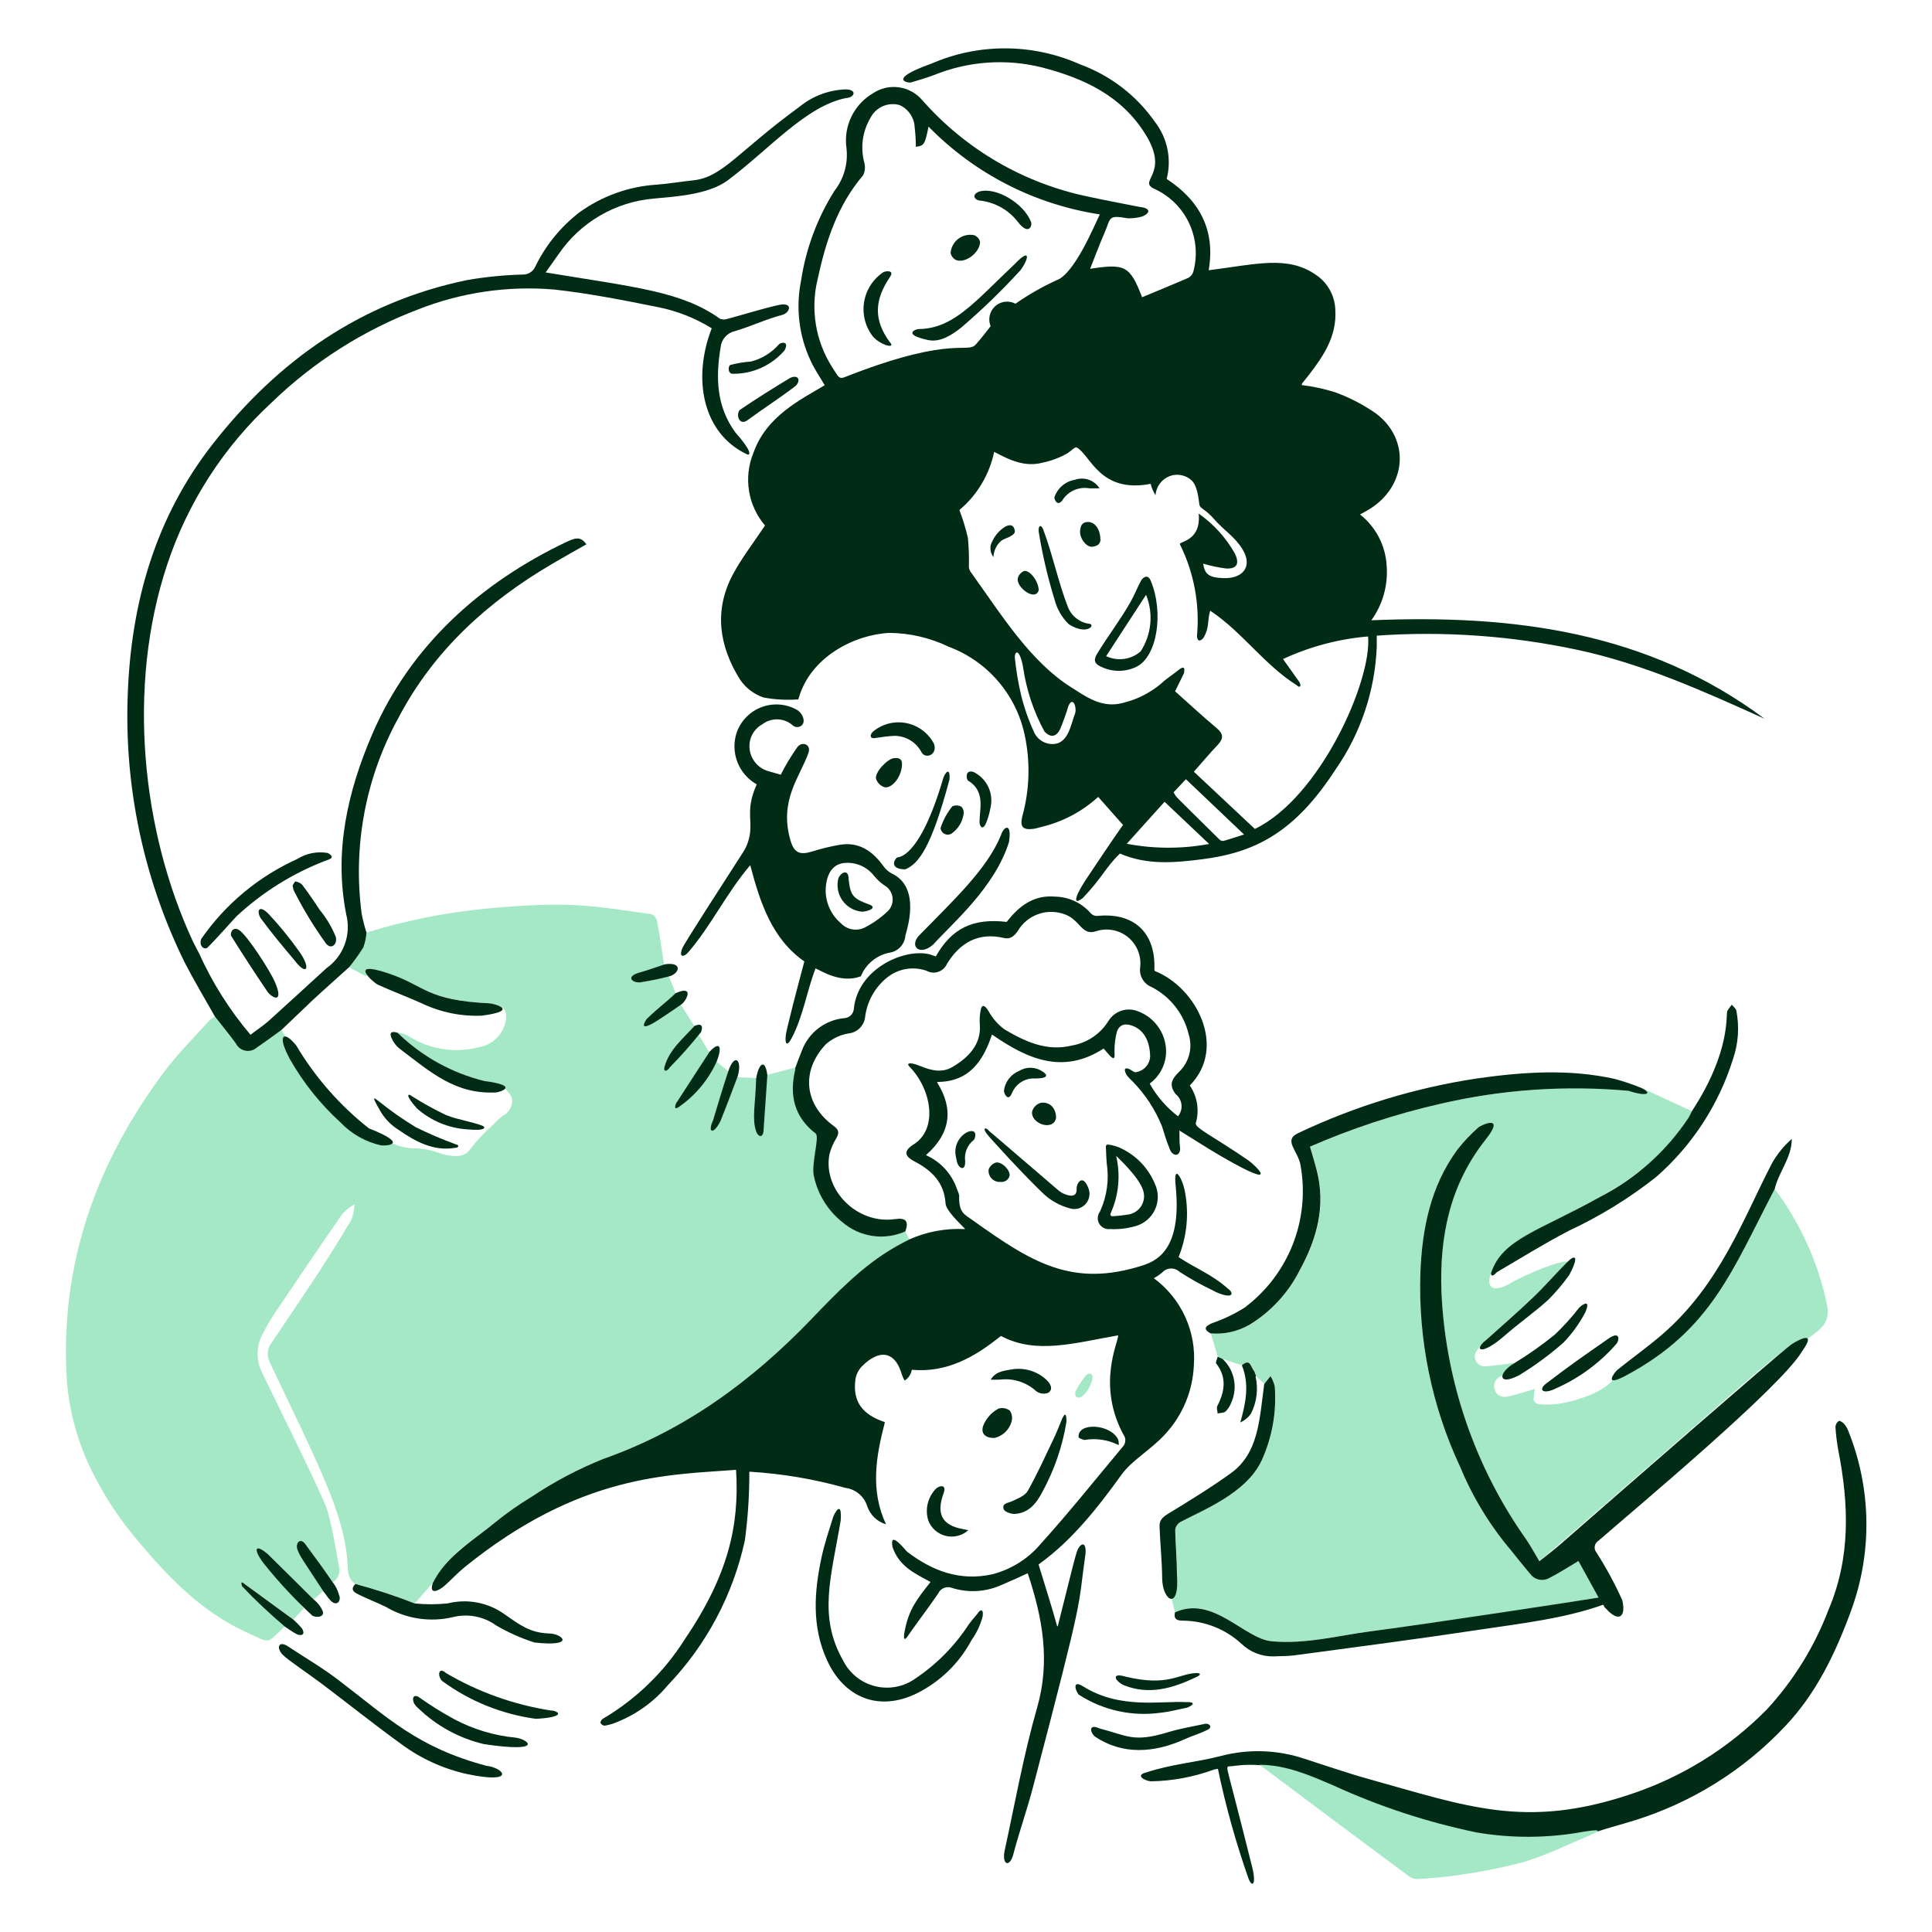 <svg width="536" height="536" viewBox="0 0 536 536" fill="none" xmlns="http://www.w3.org/2000/svg">
<path d="M212.829 298.23C215.426 297.563 218.556 296.663 221.153 296.019C221.108 296.366 221.044 296.709 220.96 297.049C219.961 300.176 219.991 303.541 221.045 306.649C222.1 309.758 224.123 312.447 226.819 314.321C227.815 315.088 225.747 322.021 226.344 325.928C227.121 331.037 229.72 335.693 233.661 339.036C236.028 341.086 238.931 342.417 242.029 342.873C245.126 343.329 248.29 342.892 251.148 341.612C251.512 342.362 252.069 343.37 252.455 344.123C242.792 350.797 233.608 358.14 224.972 366.099C208.589 383.101 190.105 396.71 167.558 404.675C160.482 407.497 153.725 411.062 147.399 415.309C141.818 418.959 136.427 422.89 131.244 427.087C126.621 430.211 122.781 434.359 120.023 439.209C118.372 441.085 116.719 442.961 115.068 444.837C109.689 442.703 104.186 440.897 98.589 439.429C96.53 438.142 96.53 435.931 96.423 433.98C95.67 420.203 88.429 406.58 74.731 377.725C74.331 376.867 74.183 375.914 74.305 374.976C74.426 374.037 74.812 373.153 75.417 372.426C82.093 362.39 89.905 351.335 97.495 338.39C98.006 337.023 98.288 335.58 98.331 334.121C97.09 334.827 95.962 335.717 94.987 336.761C88.595 345.988 82.31 355.28 76.042 364.587C74.876 366.38 73.809 368.234 72.844 370.143C71.95 371.819 71.48 373.69 71.476 375.59C71.472 377.49 71.935 379.362 72.823 381.042C78.561 392.998 84.615 404.817 90.029 416.914C91.98 421.272 93.711 433.222 93.998 434.294C94.297 435.145 94.296 436.073 93.996 436.923C93.696 437.774 93.114 438.496 92.347 438.971C89.879 435.516 87.448 432.045 84.923 428.628C84.623 428.221 83.787 428.178 83.205 427.964C82.952 428.544 82.859 429.182 82.937 429.81C83.409 432.327 83.066 431.343 89.653 441.407C88.774 442.211 87.895 442.961 87.014 443.754C71.314 428.21 75.045 431.587 72.006 429.639C71.738 429.853 71.488 430.089 71.253 430.303C73.22 433.954 69.934 430.175 84.299 446.18C83.331 447.209 82.367 448.259 81.402 449.291C76.897 446.008 72.392 442.704 67.884 439.421C67.648 439.635 67.391 439.85 67.155 440.043C67.584 440.847 68.894 441.586 69.516 442.125C73 445.143 75.5 448.289 79.041 451.237C73.635 456.085 75.557 456.115 68.589 452.955C56.505 447.474 47.433 438.408 39.023 428.366C33.618 422.196 29.045 415.344 25.422 407.984C21.586 400.195 19.257 391.752 18.556 383.098C16.5 351.021 26.596 322.664 45.624 297.255C49.4 292.216 53.932 287.725 58.174 283.011C58.616 282.618 59.098 282.272 59.611 281.979C61.543 284.469 63.542 286.891 65.405 289.424C65.662 289.938 66.033 290.385 66.49 290.733C66.947 291.081 67.478 291.318 68.042 291.429C68.606 291.539 69.187 291.518 69.741 291.368C70.296 291.218 70.808 290.942 71.239 290.563C73.582 288.998 75.811 287.301 78.084 285.669C78.513 286.444 78.92 287.216 79.349 287.987C78.191 290.177 79.386 291.981 80.381 293.736C84.16 300.269 88.896 306.2 94.432 311.33C97.459 314.514 101.365 316.725 105.653 317.682C106.699 317.676 107.736 317.495 108.722 317.146C110.497 317.97 112.41 318.457 114.363 318.582C117.054 318.525 119.727 319.022 122.218 320.04C124.941 320.756 128.527 321.437 130.221 319.097C132.139 316.581 134.302 314.262 136.679 312.174C137.534 311.232 138.468 310.365 139.469 309.58C140.28 309.178 140.957 308.551 141.421 307.775C141.885 306.999 142.117 306.105 142.088 305.201C142.005 303.743 140.027 301.921 140.027 301.921L139.448 301.082C137.776 300.675 136.101 300.23 134.407 299.881C125.296 297.666 116.95 293.037 110.247 286.481C111.149 286.561 112.033 286.786 112.865 287.146C115.856 289.143 119.244 290.466 122.796 291.026C126.348 291.585 129.98 291.367 133.439 290.386C135.159 290 136.726 289.117 137.947 287.847C139.168 286.576 139.988 284.974 140.305 283.241C140.52 281.633 140.606 279.937 138.655 279.143C137.752 278.764 136.809 278.49 135.843 278.326C117.938 277.46 118.273 273.411 108.507 270.667C106.232 270.029 103.745 269.037 101.427 270.798C99.883 269.994 98.358 269.144 96.814 268.33C98.244 266.595 99.555 264.767 100.741 262.857C101.238 261.536 101.534 260.147 101.62 258.738C112.521 255.372 123.74 253.134 135.098 252.059C158.872 249.808 164.723 251.454 180.658 253.603C181.043 253.75 181.388 253.986 181.664 254.292C181.94 254.598 182.139 254.965 182.245 255.364C183.081 259.384 183.585 263.752 184.263 267.807C182.009 268.557 179.935 269.56 177.718 270.401C176.982 270.614 176.281 270.933 175.636 271.347C176.668 271.712 177.129 272.588 178.093 272.462C180.623 272.133 183.092 271.455 185.581 270.897C186.203 272.441 186.814 273.984 187.436 275.552C184.649 278.254 183.703 279.8 180.401 283.469C182.009 282.869 181.519 283.71 182.373 283.169C184.592 281.764 186.707 280.186 188.854 278.685C190.119 280.679 191.362 282.676 192.63 284.648C189.475 288.132 185.635 291.171 184.322 295.934C184.622 296.202 184.922 296.47 185.201 296.738C188.149 293.733 190.778 289.936 193.718 286.956C194.661 288.296 195.993 290.796 196.915 292.147C193.804 296.931 190.949 301.674 187.841 306.458L188.484 307.015C190.455 305.394 192.318 303.646 194.061 301.781C195.781 299.458 197.364 297.037 198.802 294.529C199.855 295.43 201.214 296.502 202.286 297.402C200.699 302.51 198.831 307.466 197.245 312.571C197.545 312.7 197.866 312.839 198.167 312.978C200.311 310.534 198.636 314.396 204.561 298.841C206.298 298.97 208.487 298.992 210.203 299.109C210.125 302.513 209.484 307.182 209.538 310.545C209.62 311.749 209.902 312.931 210.374 314.042L211.77 313.849C212.121 308.613 212.464 303.422 212.829 298.23Z" fill="#A5E8C6"/>
<path d="M310.705 236.805C306.685 240.667 305.964 243.304 300.344 249.205C299.634 249.677 297.683 251.178 299.034 247.865C299.675 246.587 300.391 245.347 301.178 244.153C304.755 238.844 307.979 233.94 311.56 228.856C309.395 226.409 307.119 223.834 304.675 221.084C300.182 225.191 294.707 228.072 288.777 229.451C288.122 229.653 287.455 229.817 286.781 229.944C283.755 230.343 282.913 229.408 283.626 226.46C285.646 219.156 285.881 211.474 284.312 204.061C283.161 198.497 280.616 193.316 276.916 189.004C273.216 184.692 268.483 181.389 263.159 179.405C258.055 176.95 252.474 175.646 246.811 175.586C237.177 176.014 224.932 182.157 221.619 193.587C221.509 193.97 221.255 194.316 221.405 194.037C218.192 194.274 214.961 194.094 211.794 193.501C209.143 192.584 206.86 190.832 205.287 188.509C199.536 179.295 198.008 169.432 203.269 159.481C205.756 154.781 209.106 150.533 212.239 145.792C209.91 143.064 208.376 139.747 207.804 136.206C207.233 132.664 207.646 129.033 208.999 125.711C212.598 115.369 222.276 110.81 228.802 106.873C227.515 104.665 226.012 102.497 224.918 100.136C221.646 93.166 220.712 85.325 222.257 77.782C223.599 68.942 226.755 60.475 231.527 52.914C234.153 49.551 235.341 45.286 234.832 41.05C234.422 38.085 234.898 35.065 236.2 32.37C237.501 29.675 239.571 27.424 242.148 25.902C244.264 24.475 246.832 23.878 249.36 24.224C251.889 24.57 254.201 25.835 255.856 27.778C267.896 41.469 284.065 50.868 301.92 54.554C306.597 55.581 311.338 56.43 316.038 57.384C320.243 57.834 318.311 59.676 316.66 60.131C315.421 60.453 314.142 60.597 312.862 60.56C307.197 59.574 308.269 60.431 306.361 64.765C304.965 67.941 303.785 71.197 302.435 74.571C312.048 73.11 313.463 73.628 316.853 82.466C321.141 80.684 325.408 78.934 329.639 77.106C330.288 76.763 330.785 76.189 331.033 75.498C332.271 71.054 331.902 66.314 329.99 62.115C328.078 57.916 324.746 54.526 320.581 52.541C315.039 50.202 324.829 48.672 317.834 37.33C311.206 26.58 300.735 21.732 289.085 18.706C279.1 16.21 268.578 16.961 259.048 20.85C256.966 21.641 254.819 22.236 252.675 22.887C252.118 23.059 245.809 22.137 258.362 17.675C264.873 14.836 271.905 13.385 279.008 13.415C286.111 13.444 293.13 14.954 299.618 17.846C308.055 20.922 315.338 26.527 320.474 33.894C322.168 36.103 323.336 38.67 323.89 41.399C324.444 44.127 324.369 46.946 323.671 49.642C332.96 55.693 337.229 64.06 335.321 74.981C348.742 73.255 357.192 70.875 364.948 76.16C366.606 77.239 367.975 78.706 368.936 80.434C369.897 82.162 370.422 84.099 370.464 86.076C370.879 93.221 367.248 98.672 363.169 103.968C360.821 107.002 361.521 105.79 361.108 106.822C364.23 107.199 367.311 107.86 370.314 108.797C374.403 110.273 378.279 112.285 381.838 114.782C391.317 122.036 390.213 134.882 379.962 141.236C379.158 141.729 378.354 142.158 377.322 142.737C379.487 144.443 381.265 146.589 382.537 149.034C383.81 151.48 384.548 154.167 384.703 156.919C385.131 162.319 383.625 167.696 380.455 172.088C419.652 170.437 457.028 175.157 489.509 199.379C472.647 191.783 455.784 184.14 437.517 180.262C419.271 176.372 400.57 175.053 381.958 176.344C381.958 177.437 381.974 178.448 381.958 179.434C381.469 191.668 377.486 203.507 370.48 213.548C359.344 230.7 348.533 236.427 333.791 238.348C326.064 239.356 318.279 240.088 310.705 236.805ZM281.721 84.259C285.312 81.761 289.117 79.586 293.092 77.76C298.069 76.045 303.582 62.613 305.128 59.48C287.065 56.735 270.385 48.188 257.606 35.129C256.596 40.106 256.381 40.428 254.087 40.728C254.087 38.95 253.98 37.173 253.766 35.408C253.722 34.074 253.304 32.78 252.56 31.672C251.816 30.564 250.776 29.688 249.558 29.142C248.024 28.716 246.39 28.829 244.929 29.463C243.469 30.098 242.27 31.214 241.534 32.626C240.43 34.468 239.704 36.511 239.398 38.637C239.093 40.762 239.214 42.927 239.755 45.005C240.102 46.193 240.007 47.466 239.487 48.588C232.355 56.939 229.086 67 226.84 77.452C225.826 81.591 225.663 85.893 226.36 90.097C227.057 94.3 228.6 98.319 230.895 101.91C233.307 105.686 232.631 105.26 236.708 103.711C264.89 92.996 268.267 98.319 270.778 95.502C272.36 93.736 273.783 91.811 274.833 90.504C274.445 89.563 274.357 88.526 274.58 87.534C274.803 86.542 275.327 85.642 276.081 84.959C276.835 84.276 277.781 83.842 278.79 83.717C279.8 83.592 280.823 83.781 281.721 84.259ZM360.545 189.315C361.102 190.433 360.566 190.969 359.741 190.09C350.774 184.462 344.658 175.35 335.755 169.427C334.876 172.174 335.648 173.956 333.879 176.958C332.228 178.834 332.057 176.593 332.078 176.465C332.897 167.71 331.263 158.899 327.359 151.021C326.924 150.163 333.322 150.268 332.55 142.48C336.707 145.393 340.154 149.207 342.635 153.636C343.926 156.402 343.149 157.89 340.123 157.713C337.98 157.44 335.863 156.992 333.793 156.373C334.222 159.377 335.49 160.277 339.523 160.393C345.057 160.54 347.59 156.938 344.65 152.283C342.375 148.678 339.604 147.223 336.776 143.959C334.605 141.45 333.236 141.19 332.828 140.29C332.56 139.687 332.56 135.466 330.746 133.424C329.946 132.629 328.935 132.08 327.832 131.843C326.73 131.605 325.582 131.689 324.526 132.084C323.431 132.498 322.477 133.217 321.777 134.156C321.078 135.095 320.662 136.214 320.578 137.382C319.953 136.416 319.499 135.349 319.238 134.228C305.099 136.969 302.59 126.276 298.728 124.146C298.232 123.878 297.206 125.068 296.198 125.732C294.038 126.96 291.7 127.844 289.268 128.351C284.398 129.661 280.105 127.664 275.814 125.346C274.502 131.662 271.104 137.352 266.166 141.501C267.135 144.035 267.927 146.633 268.535 149.276C268.785 151.986 268.874 154.708 268.803 157.429C268.9 158.008 269.153 158.55 269.535 158.996C278.344 171.351 285.982 183.588 297.19 190.685C301.116 193.172 305.042 196.058 310.19 195.297C315.015 194.4 319.486 192.153 323.084 188.817C324.006 188.045 325.496 187.08 326.71 186.072C329.331 183.907 328.385 186.608 328.514 186.694C327.27 189.224 327.27 189.224 326.003 191.786C329.8 195.176 333.624 198.709 337.61 202.064C339.545 203.691 339.405 205.012 337.781 206.719C335.562 209.048 333.512 211.503 331.218 214.1C337.009 219.527 342.589 224.764 348.145 229.976C366.275 221.245 380.648 188.76 379.554 176.574C371.382 177.266 363.394 179.387 355.954 182.84C357.648 185.204 359.087 187.265 360.545 189.302V189.315ZM335.466 234.157C331.196 230.102 327.249 226.369 323.084 222.443C319.804 226.112 316.349 229.931 312.594 234.093C320.149 235.526 327.905 235.543 335.466 234.144V234.157ZM325.595 219.824C326.758 221.644 324.175 218.924 338.317 232.913C338.465 233.055 338.641 233.162 338.834 233.229C339.027 233.295 339.232 233.319 339.435 233.299C341.37 232.763 343.275 232.099 345.14 231.517C339.671 226.326 334.391 221.306 329.007 216.177C327.978 217.302 326.817 218.525 325.595 219.811V219.824ZM296.383 195.972C295.746 198.083 295.001 200.16 294.151 202.195C293.106 204.492 291.404 204.771 289.731 202.881C286.728 197.348 284.732 191.326 283.835 185.094C282.897 179.989 281.541 180.396 281.541 182.436C281.895 185.901 282.468 189.34 283.257 192.732C284.126 196.287 285.333 199.75 286.861 203.074C287.332 204.152 288.131 205.054 289.145 205.651C290.158 206.248 291.334 206.51 292.505 206.4C296.469 206.022 297.112 200.869 298.232 198.012C298.849 196.385 297.661 192.885 296.375 195.954L296.383 195.972Z" fill="#002B15"/>
<path d="M413.218 354.891C412.854 357.381 414.676 358.839 420.106 355.384C427.851 351.458 434.618 349.378 434.79 350.15C424.271 361.101 430.255 355.572 412.264 371.799C411.18 372.817 410.218 373.958 409.399 375.2C409.201 375.635 409.12 376.114 409.164 376.59C409.209 377.066 409.377 377.522 409.653 377.912C409.928 378.303 410.301 378.615 410.734 378.816C411.167 379.018 411.646 379.103 412.122 379.062C414.806 378.864 417.478 378.527 420.127 378.052L417.037 381.656C416.584 381.717 416.152 381.884 415.776 382.143C415.399 382.402 415.089 382.745 414.869 383.146C414.65 383.547 414.528 383.994 414.513 384.45C414.498 384.907 414.591 385.361 414.783 385.775C415.561 387.812 417.423 387.71 419.181 387.257C421.414 386.681 423.601 385.99 425.812 385.346C425.276 388.994 424.654 389.929 430.531 389.634C434.993 389.415 444.521 386.783 447.654 382.64C448.89 382.383 450.098 382.002 451.258 381.503C475.124 368.524 480.636 352.184 492.364 329.862C499.415 339.261 504.335 350.081 506.783 361.572C508.302 367.817 503.907 369.296 500.688 372.064C499.301 372.174 497.947 372.545 496.698 373.158C492.252 376.642 487.88 380.238 483.633 383.95C466.73 398.714 429.18 431.408 427.055 433.123C425.715 430.893 424.67 428.921 423.429 427.096C409.169 406.955 400.999 383.14 399.893 358.488C399.333 343.04 401.729 328.378 412.189 316.071C412.908 314.883 413.45 313.597 413.797 312.252C413.604 312.059 413.411 311.845 413.218 311.652C412.104 311.84 411.035 312.232 410.064 312.81C407.932 314.667 405.991 316.731 404.27 318.974C396.835 329.136 394.523 340.923 394.038 353.195C393.438 371.704 397.209 390.095 405.044 406.875C408.153 414.415 412.297 421.484 417.359 427.878C419.784 430.754 422.038 433.755 424.482 436.588C425.04 437.372 425.857 437.933 426.789 438.173C427.721 438.413 428.707 438.316 429.574 437.899C432.367 436.492 435.001 434.766 437.898 433.048C439.616 436.159 441.417 439.464 443.478 443.197C437.47 444.183 431.828 445.22 426.163 446.051C410.975 448.278 395.804 450.54 380.571 452.507C371.346 453.7 362.226 456.259 352.787 455.319C344.986 454.544 336.514 442.455 325.968 447.295C325.582 445.687 325.164 444.055 324.789 442.447C327.201 441.107 326.611 438.756 326.59 436.717C326.547 432.619 326.18 428.521 326.097 424.402C326.153 423.957 326.307 423.53 326.548 423.151C326.79 422.773 327.113 422.453 327.493 422.215C333.164 419.072 345.76 414.529 350.104 405.063C353.017 398.648 354.257 391.599 353.709 384.575C353.467 383.571 353.077 382.609 352.551 381.72C351.972 382.449 351.372 383.181 350.793 383.91C349.989 383.202 349.185 382.471 348.381 381.766L348.553 381.745C348.381 381.294 348.21 380.823 348.038 380.372C347.095 379.429 347.03 376.596 344.605 378.764C342.31 378.126 340.06 377.338 337.867 376.406C337.203 374.238 336.56 372.072 335.895 369.904C339.676 370.238 343.468 369.395 346.752 367.492C352.696 363.844 357.509 358.616 360.653 352.391C365.391 343.739 367.961 334.644 365.372 324.711C364.796 322.503 364.129 320.335 363.496 318.105C375.159 313.023 387.272 309.044 399.676 306.219C417.255 302.212 435.348 300.946 453.314 302.467C453.936 302.532 454.622 302.017 455.268 301.757C459.986 303.926 464.713 306.108 469.447 308.302C469.171 308.919 468.864 309.521 468.525 310.105C457.39 327.525 440.439 333.649 425.316 341.729C420.363 344.375 415.724 347.435 413.773 353.144C413.462 353.678 413.273 354.275 413.218 354.891Z" fill="#A5E8C6"/>
<path d="M251.17 341.633C248.311 342.908 245.149 343.343 242.052 342.887C238.956 342.431 236.053 341.102 233.683 339.058C229.555 335.764 226.734 331.109 225.724 325.926C225.188 322.224 227.425 315.348 226.281 314.469C220.297 309.862 218.951 303.786 220.618 296.781C220.645 296.61 220.653 296.438 220.64 296.266C221.24 294.679 221.803 293.071 222.462 291.482C223.388 288.995 225.004 286.824 227.122 285.224C229.239 283.624 231.769 282.662 234.415 282.451C235.055 282.378 235.65 282.086 236.1 281.625C236.549 281.163 236.825 280.56 236.88 279.918C237.952 268.699 250.956 262.991 257.951 264.771L259.623 265.349C263.999 257.577 269.879 254.686 279.232 255.76C279.275 255.76 279.297 255.76 279.318 255.718C282.665 251.47 286.656 248.251 292.622 248.75C294.511 248.769 296.375 249.188 298.09 249.979C299.806 250.77 301.334 251.916 302.575 253.34C302.802 253.598 303.084 253.8 303.4 253.934C303.716 254.068 304.058 254.129 304.4 254.112C314.654 253.067 320.727 258.789 320.255 269.12C320.319 269.227 320.384 269.313 320.448 269.42C331.905 273.976 340.478 290.52 330.144 301.087C330.123 301.109 330.101 301.173 330.123 301.194C331.141 302.703 331.815 304.418 332.097 306.216C332.38 308.014 332.263 309.853 331.755 311.601C331.388 312.89 336.847 315.404 346.299 321.9C348.208 323.211 356.025 330.728 339.063 320.935C335.159 318.679 331.383 316.213 327.199 313.64C327.285 315.356 327.151 316.688 327.349 317.974C327.81 321 325.181 321.214 324.366 318.36C323.562 316.484 323.026 314.477 322.391 312.523C320.5 307.83 317.7 303.558 314.153 299.951C313.536 299.415 312.982 298.811 312.502 298.15C311.43 296.14 312.566 296.111 313.681 296.81C314.131 297.078 314.925 297.649 315.139 297.453C316.234 297.293 317.235 296.745 317.96 295.909C318.684 295.073 319.084 294.004 319.087 292.897C318.937 288.671 317.307 285.691 314.046 284.53C312.17 283.866 310.546 284.209 309.862 286.248C309.386 288.053 309.162 289.916 309.197 291.782C309.259 293.122 309.348 294.315 307.997 292.983C307.287 292.179 306.729 291.546 306.172 290.903C294.916 298.198 285.04 293.822 275.32 287.084C275.308 287.074 275.294 287.067 275.279 287.064C275.264 287.061 275.248 287.061 275.233 287.066C275.218 287.07 275.205 287.078 275.194 287.088C275.182 287.099 275.174 287.112 275.17 287.127C272.739 294.363 268.906 300.106 260.086 300.171C260.069 300.172 260.053 300.178 260.039 300.187C260.024 300.196 260.012 300.208 260.004 300.223C259.995 300.238 259.991 300.254 259.99 300.272C259.99 300.289 259.993 300.305 260.001 300.321C264.68 307.755 263.648 314.503 256.975 320.381C256.964 320.391 256.955 320.403 256.95 320.417C256.945 320.431 256.943 320.447 256.946 320.461C256.948 320.476 256.953 320.49 256.962 320.502C256.971 320.514 256.983 320.524 256.996 320.531C258.949 321.408 260.703 322.673 262.153 324.248C263.602 325.823 264.717 327.675 265.43 329.694C265.698 330.498 266.234 331.387 266.095 332.138C266.074 336.495 267.599 336.919 269.764 338.468C286.283 350.289 297.505 357.343 317.114 351.04C321.726 349.558 327.893 345.72 326.146 328.772C325.497 322.484 328.177 327.011 328.807 330.98C329.877 336.94 329.252 343.081 327.003 348.703C326.999 348.713 326.996 348.723 326.995 348.734C326.995 348.745 326.997 348.756 327.001 348.766C327.005 348.776 327.011 348.785 327.019 348.793C327.027 348.8 327.036 348.806 327.046 348.81C331.618 351.836 336.359 353.634 340.714 357.563C342.129 358.549 342.054 359.744 340.007 359.364C338.758 359.087 337.557 358.625 336.445 357.992C333.279 356.479 330.212 354.766 327.263 352.865C326.933 352.546 326.541 352.299 326.111 352.138C325.682 351.976 325.224 351.904 324.766 351.927C324.307 351.949 323.858 352.064 323.446 352.266C323.034 352.468 322.668 352.752 322.37 353.101C321.664 353.671 320.911 354.181 320.118 354.623C323.871 357.388 326.859 361.062 328.799 365.3C330.74 369.538 331.57 374.2 331.211 378.847C330.898 385.86 328.134 392.541 323.401 397.725C319.347 402.239 314.11 405.015 311.17 409.097C304.39 418.517 297.204 427.548 288.192 433.986C288.149 434.007 288.149 434.05 288.149 434.093C289.91 439.949 291.732 445.491 293.278 451.127C293.286 451.146 293.3 451.162 293.317 451.174C293.334 451.185 293.354 451.191 293.375 451.191C293.395 451.191 293.416 451.185 293.433 451.174C293.45 451.162 293.463 451.146 293.471 451.127C297.861 433.6 298.054 432.756 298.748 430.531C299.426 428.36 301.367 427.141 301.174 430.896C298.837 447.359 301.267 439.831 286.605 495.752C284.957 502.039 282.767 508.195 281.114 514.482C280.192 517.98 278.067 517.591 278.645 513.794C281.564 500.394 283.971 486.849 287.741 473.717C291.459 460.78 289.205 448.779 285.169 436.577C285.077 436.309 285.118 436.636 277.316 439.946C273.155 441.688 268.513 441.908 264.206 440.568C263.482 440.259 262.666 440.245 261.932 440.53C261.198 440.815 260.605 441.376 260.279 442.093C257.696 445.906 254.866 449.551 252.239 453.335C252.063 453.603 250.197 456.712 250.996 452.478C252.14 446.408 254.536 443.486 258.098 438.981C258.107 438.97 258.113 438.957 258.117 438.944C258.121 438.93 258.121 438.916 258.119 438.902C258.117 438.888 258.113 438.874 258.105 438.862C258.098 438.85 258.088 438.839 258.076 438.831C253.416 436.387 249.342 434.348 247.606 429.154C247.434 427.867 246.898 424.885 251.596 430.443C258.634 435.848 266.355 438.751 275.346 436.749C280.629 435.375 285.348 432.382 288.843 428.189C296.754 419.433 304.119 410.174 311.69 401.134C311.94 400.785 312.104 400.381 312.167 399.956C312.231 399.532 312.193 399.098 312.057 398.69C303.848 384.248 310.567 371.837 310.181 370.475C298.306 372.525 287.511 375.854 277.753 370.668C277.737 370.658 277.719 370.652 277.699 370.652C277.68 370.652 277.662 370.658 277.646 370.668C270.544 376.377 262.842 380.903 252.971 380.024C252.861 380.634 252.627 381.215 252.284 381.732C251.941 382.248 251.496 382.69 250.977 383.028C250.547 382.28 250.216 381.479 249.991 380.646C248.069 374.913 243.939 374.251 239.156 379.038C238.141 380.059 237.492 381.386 237.309 382.814C236.569 388.675 239.048 392.381 245.419 394.528C245.462 394.55 245.505 394.592 245.483 394.635C243.039 403.989 241.385 413.428 245.805 422.891C244.582 422.532 243.465 421.879 242.553 420.989C241.64 420.099 240.96 418.999 240.571 417.785C240.141 416.464 239.344 415.292 238.273 414.406C237.202 413.521 235.901 412.958 234.522 412.784C225.864 410.342 216.969 408.839 207.99 408.301C207.964 408.298 207.939 408.306 207.919 408.322C207.899 408.338 207.886 408.361 207.883 408.386C207.905 414.715 207.495 421.037 206.658 427.31C203.39 442.397 196.018 456.288 185.355 467.451C181.382 472.212 176.245 475.863 170.443 478.05C169.562 478.381 168.648 478.618 167.718 478.758C167.482 478.734 167.256 478.651 167.061 478.516C166.866 478.381 166.708 478.198 166.603 477.986C166.498 477.718 166.903 477.04 167.246 476.85C176.43 471.441 184.196 463.924 189.903 454.922C202.145 436.88 205.141 423.102 204.214 407.872C204.214 407.808 204.171 407.765 204.107 407.786C185.824 409.193 161.047 408.813 128.992 434.712C126.998 436.32 125.258 438.231 123.329 439.946C121.954 441.168 118.888 442.822 120.067 439.196C123.779 431.751 131.074 427.527 137.219 422.483C140.498 419.827 143.953 417.397 147.561 415.21C153.839 411.007 160.542 407.478 167.559 404.68C190.112 396.726 208.59 383.106 224.973 366.104C232.142 358.664 239.322 351.109 248.445 345.905C249.688 345.195 250.999 344.533 252.264 343.865C257.071 341.711 262.321 340.727 267.582 340.992C267.602 340.992 267.621 340.985 267.637 340.974C267.653 340.962 267.665 340.947 267.672 340.928C267.679 340.91 267.68 340.89 267.676 340.871C267.671 340.852 267.661 340.834 267.647 340.821C266.143 339.283 262.445 335.799 262.327 333.869C261.971 328.078 258.484 324.709 253.786 322.262C250.824 320.718 250.637 319.284 253.55 317.438C260.296 313.15 258.428 302.199 252.349 295.96C251.492 295.081 252.156 294.888 253.228 295.081C255.547 295.51 259.928 298.565 264.192 296.046C268.614 293.452 272.307 289.783 271.83 284.16C271.733 282.861 271.813 281.555 272.066 280.277C272.511 277.929 273.696 279.591 274.341 280.663C275.433 282.625 276.942 284.323 278.761 285.64C284.448 288.984 290.411 291.756 297.253 290.083C299.343 289.748 301.338 288.97 303.103 287.8C304.867 286.631 306.362 285.097 307.485 283.303C308.291 281.962 309.543 280.948 311.022 280.438C312.501 279.928 314.112 279.954 315.573 280.513C318.017 281.381 320.111 283.02 321.54 285.184C322.969 287.348 323.654 289.918 323.493 292.506C323.367 294.097 322.902 295.642 322.128 297.037C321.354 298.433 320.289 299.646 319.006 300.594C318.963 300.637 318.985 300.68 319.028 300.744C320.995 304.221 323.644 307.265 326.816 309.693C327.184 309.247 327.459 308.733 327.626 308.18C327.792 307.626 327.845 307.045 327.784 306.471C327.722 305.896 327.545 305.34 327.265 304.835C326.985 304.329 326.606 303.885 326.151 303.529C324.093 300.825 325.291 299.193 327.116 297.365C328.487 296.048 329.462 294.374 329.933 292.531C330.403 290.689 330.349 288.753 329.777 286.94C329.111 284.139 327.846 281.517 326.067 279.253C324.289 276.99 322.041 275.139 319.478 273.829C318.435 273.412 317.559 272.662 316.985 271.697C316.412 270.731 316.173 269.603 316.305 268.488C316.511 266.918 316.317 265.322 315.741 263.848C315.165 262.373 314.224 261.069 313.008 260.056C311.792 259.043 310.339 258.354 308.784 258.054C307.23 257.754 305.625 257.851 304.119 258.339C300.099 259.732 299.767 255.305 295.513 253.705C293.128 252.784 290.492 252.742 288.079 253.587C285.665 254.433 283.631 256.109 282.341 258.317C281.36 259.716 280.304 260.651 278.522 260.228C271.404 258.534 266.242 261.619 262.71 267.416C262.481 267.936 262.144 268.402 261.723 268.784C261.301 269.166 260.804 269.454 260.264 269.631C259.723 269.808 259.151 269.869 258.586 269.811C258.02 269.752 257.473 269.576 256.98 269.292C255.153 268.668 253.198 268.516 251.296 268.85C249.394 269.184 247.608 269.993 246.102 271.203C242.731 273.924 240.548 277.846 240.011 282.145C239.886 283.311 239.366 284.398 238.537 285.227C237.708 286.056 236.62 286.576 235.455 286.701C233.105 287.088 230.911 288.128 229.124 289.703C222.119 297.137 223.132 306.469 231.357 312.424C232.901 313.541 232.756 314.444 231.979 315.857C231.126 317.23 230.493 318.729 230.103 320.298C228.259 330.262 237.955 339.781 248.34 338.213C251.342 337.793 252.189 338.8 251.17 341.633Z" fill="#002B15"/>
<path d="M101.671 258.73C101.577 260.138 101.281 261.525 100.792 262.849C99.606 264.759 98.295 266.587 96.865 268.322C82.267 281.48 90.894 273.601 78.105 285.72C75.833 287.352 73.584 289.054 71.261 290.614C70.831 290.997 70.319 291.275 69.764 291.428C69.209 291.58 68.626 291.602 68.061 291.491C67.496 291.381 66.964 291.142 66.507 290.792C66.05 290.442 65.68 289.991 65.426 289.475C63.582 286.942 61.564 284.498 59.632 282.03C56.824 277.032 53.862 272.114 51.244 267.035C39.827 243.849 34.399 218.172 35.453 192.349C36.418 166.948 43.198 143.412 59.01 123.205C77.183 99.945 100.25 83.766 129.604 77.696C134.674 76.82 139.801 76.31 144.945 76.171C145.692 76.204 146.431 76.012 147.067 75.618C147.702 75.224 148.204 74.647 148.506 73.963C151.356 68.087 155.527 62.95 160.692 58.955C166.972 54.407 174.411 51.729 182.148 51.231C185.56 50.963 188.95 50.392 192.362 50.028C200.469 49.167 204.69 42.1 221.796 29.625C225.411 26.666 229.895 24.972 234.564 24.801C237.973 24.83 237.029 27.098 234.8 27.183C223.675 29.359 213.614 41.232 201.994 49.963C196.535 54.069 187.254 54.519 181.376 55.093C176.105 55.54 170.999 57.157 166.43 59.825C161.861 62.494 157.945 66.147 154.965 70.519C153.743 72.213 152.553 73.93 151.382 75.581C176.397 79.727 189.111 80.826 199.764 88.445C200.448 88.705 201.203 88.705 201.887 88.445C206.593 87.204 211.234 85.69 215.983 84.626C220.188 83.686 219.199 86.797 216.991 87.373C212.529 88.537 208.324 90.552 203.905 91.857C202.856 92.086 201.907 92.641 201.193 93.442C200.479 94.243 200.036 95.249 199.927 96.317C198.539 104.665 198.724 112.71 204.004 119.962C208.487 124.96 208.426 126.606 207.134 125.989C194.98 120.195 191.989 105.158 197.459 91.082C192.91 88.26 187.891 86.276 182.641 85.224C173.074 83.308 163.461 81.389 153.764 80.33C140.982 79.229 128.118 81.094 116.175 85.781C100.983 91.518 87.125 100.301 75.452 111.59C62.09 123.895 52.085 139.403 46.382 156.649C35.126 190.435 39.294 230.67 53.548 261.241C54.058 262.337 55.178 264.374 55.178 264.374C58.861 272.574 63.679 280.215 69.489 287.074C71.311 285.677 73.091 284.538 74.659 283.126C79.737 278.548 90.326 268.82 90.578 268.6C92.899 266.962 94.666 264.655 95.643 261.987C96.621 259.32 96.763 256.418 96.051 253.667C92.623 236.352 96.391 219.631 103.324 203.57C113.899 179.083 133.364 161.655 157.262 150.297C160.285 148.861 161.338 149.182 162.689 151.007C159.513 152.808 156.318 154.593 153.186 156.434C135.259 166.964 120.31 180.503 110.555 199.124C101.424 215.701 97.845 234.768 100.341 253.528C100.686 255.286 101.129 257.022 101.671 258.73Z" fill="#002B15"/>
<path d="M325.983 447.319C336.531 442.481 345.134 454.627 352.802 455.343C362.224 456.224 371.339 453.735 380.585 452.534C395.799 450.575 437.484 444.226 443.493 443.221C441.432 439.488 439.631 436.183 437.913 433.075C435.016 434.79 432.381 436.516 429.589 437.923C428.722 438.341 427.735 438.439 426.803 438.199C425.871 437.959 425.054 437.397 424.497 436.612C422.047 433.763 419.777 430.756 417.373 427.902C412.316 421.505 408.171 414.437 405.059 406.899C397.219 390.12 393.448 371.729 394.052 353.219C394.526 340.968 396.831 329.182 404.284 318.998C406.018 316.766 407.958 314.702 410.079 312.834C410.834 312.132 417.864 308.95 412.204 316.095C402.178 328.75 399.34 343.064 399.908 358.512C401.023 383.163 409.192 406.975 423.444 427.12C424.685 428.945 425.719 430.896 427.07 433.15C429.214 431.432 431.17 429.952 433.014 428.342C449.911 413.578 492.242 376.639 496.712 373.182C497.717 372.405 504.715 368.248 499.928 374.943C494.032 384.859 454.701 417.681 443.482 427.441C443.21 427.6 442.976 427.816 442.796 428.075C442.615 428.333 442.494 428.628 442.438 428.938C442.383 429.248 442.396 429.566 442.475 429.871C442.555 430.176 442.7 430.46 442.9 430.703C445.611 434.933 448.006 439.357 450.067 443.939C451.184 448.576 449.102 450.291 445.511 446.236C445.189 446.086 445.018 445.571 444.782 445.207C433.794 449.09 422.27 450.355 410.882 452.073C393.677 454.667 376.431 456.929 359.177 459.237C357.224 459.505 355.251 459.43 353.281 459.537C349.989 459.589 346.809 458.337 344.437 456.053C340.05 452.005 334.326 449.715 328.357 449.621C326.776 449.656 325.511 449.38 325.983 447.319Z" fill="#002B15"/>
<path d="M340.808 490.057C339.468 490.357 338.128 490.636 336.788 490.936C331.17 493.002 325.244 494.105 319.259 494.197C317.415 494.007 314.946 492.504 317.919 491.753C325.256 489.341 331.972 488.939 338.903 487.117C346.505 485.161 354.511 485.452 361.951 487.956C367.807 489.832 373.625 491.858 379.545 493.511C407.149 501.214 423.202 507.447 451.977 497.909C466.455 493.185 479.583 485.046 490.253 474.18C497.631 466.156 503.412 456.8 507.287 446.611C513.451 432.139 512.95 417.399 510.013 402.415C509.613 400.23 509.345 398.024 509.209 395.807C509.24 395.489 509.341 395.182 509.504 394.907C509.667 394.632 509.888 394.397 510.152 394.217C510.367 394.07 511.224 394.582 511.589 394.992C512.097 395.573 512.496 396.241 512.768 396.964C519.216 412.972 519.477 430.807 513.5 446.997C509.212 458.671 503.913 469.777 495.276 478.889C483.774 491.124 469.291 500.159 453.245 505.108C449.938 506.145 446.277 507.077 442.839 508.219C441.659 508.326 440.502 508.345 439.355 508.541C429.566 510.35 419.536 510.416 409.725 508.734C396.025 506.045 382.708 501.679 370.077 495.733C351.727 487.337 343.684 490.014 340.808 490.057Z" fill="#002B15"/>
<path d="M226.258 268.665C223.793 275.059 222.833 281.982 219.631 288.017C218.226 290.662 217.755 289.357 217.999 287.374C217.956 286.323 221.483 272.977 223.15 266.738C214.265 260.539 210.918 250.626 208.142 240.029C201.361 248.031 197.526 256.489 190.955 264.186C189.859 265.47 188.232 265.859 189.282 263.114C189.604 262.061 200.924 244.579 206.274 236.253C206.763 235.472 207.16 234.636 207.456 233.763C209.431 228.181 206.384 225.455 209.943 217.608C207.487 216.229 205.589 214.037 204.575 211.409C203.561 208.781 203.494 205.882 204.387 203.211C204.95 201.619 205.853 200.169 207.031 198.96C208.21 197.751 209.636 196.812 211.213 196.208C212.79 195.605 214.479 195.35 216.163 195.462C217.848 195.575 219.488 196.051 220.971 196.859C221.651 197.232 222.204 197.801 222.557 198.492C223.996 201.281 221.217 202.479 219.92 201.217C218.763 200.204 217.29 199.623 215.753 199.574C214.215 199.525 212.708 200.011 211.489 200.949C210.278 201.616 209.294 202.632 208.667 203.864C208.039 205.096 207.795 206.489 207.967 207.861C208.145 209.326 208.766 210.701 209.748 211.803C210.729 212.904 212.024 213.68 213.459 214.025C214.509 214.368 215.584 214.625 216.613 214.925C217.969 212.237 219.525 209.656 221.268 207.202C222.581 205.618 225.13 206.494 224.273 208.919C221.925 215.563 216.082 222.025 219.296 233.141C220.325 236.703 221.976 237.29 225.473 236.188C227.912 235.422 230.399 234.819 232.918 234.385C238.348 233.449 242.092 236.156 245.104 240.308C245.679 241.119 246.427 241.793 247.294 242.28C255.789 246.142 251.434 258.36 251.177 259.596C251.094 260.713 250.648 261.772 249.907 262.613C249.166 263.453 248.17 264.027 247.071 264.248C245.247 264.552 243.532 265.32 242.089 266.477C240.647 267.634 239.526 269.142 238.833 270.857C233.253 272.977 227.74 269.265 226.258 268.665ZM229.07 246.673C229.019 248.476 229.376 250.268 230.116 251.914C230.855 253.561 231.957 255.018 233.339 256.179C234.183 257.059 235.29 257.642 236.493 257.839C237.697 258.036 238.932 257.837 240.012 257.272C242.342 256.064 244.488 254.53 246.385 252.716C246.872 252.212 247.235 251.602 247.446 250.934C247.658 250.266 247.711 249.558 247.603 248.866C247.495 248.173 247.228 247.516 246.822 246.944C246.417 246.372 245.885 245.902 245.268 245.571C244.196 244.816 243.236 243.914 242.416 242.891C241.483 241.716 240.28 240.785 238.909 240.176C237.538 239.567 236.039 239.298 234.542 239.394C231.042 239.571 229.268 242.385 229.07 246.673Z" fill="#002B15"/>
<path d="M349.453 489.607C356.834 489.649 363.389 492.525 370.009 495.379C382.695 501.187 395.995 505.548 409.657 508.38C419.468 510.05 429.496 509.985 439.284 508.187C446.574 506.97 441.731 508.894 441.066 509.173C435.079 511.684 429.205 514.592 423.022 516.49C417.093 518.095 411.067 519.313 404.98 520.137C401.268 520.764 397.514 521.016 393.759 521.295C392.839 521.393 391.913 521.19 391.119 520.716C377.197 510.393 363.309 500.023 349.453 489.607Z" fill="#A5E8C6"/>
<path d="M455.206 301.768C458.615 303.333 457.082 304.362 451.816 302.626C434.335 301.04 416.712 302.257 399.615 306.23C387.211 309.056 375.098 313.035 363.435 318.116C364.078 320.346 364.759 322.535 365.311 324.722C367.865 334.638 365.332 343.731 360.591 352.401C357.454 358.632 352.639 363.863 346.69 367.506C343.405 369.405 339.614 370.247 335.834 369.918C333.365 368.503 334.847 367.755 336.327 367.064C339.472 365.987 342.482 364.548 345.294 362.776C351.268 358.299 355.884 352.254 358.628 345.311C361.373 338.368 362.138 330.801 360.838 323.449C360.248 319.298 355.813 316.369 360.173 314.353C375.987 306.844 392.826 301.718 410.142 299.142C422.757 297.378 435.406 296.523 448.01 299.335C450.455 300.003 452.858 300.815 455.206 301.768Z" fill="#002B15"/>
<path d="M413.691 353.154C416.754 343.723 426.954 341.545 444.114 331.956C453.951 326.865 462.325 319.348 468.443 310.116C468.808 309.535 469.065 308.913 469.365 308.313C480.404 291.447 478.692 281.362 479.236 280.422C479.612 279.836 480.02 279.27 480.458 278.728C480.887 279.285 481.6 279.779 481.723 280.4C482.597 284.89 482.272 289.531 480.779 293.854C476.82 306.509 469.44 317.825 459.455 326.55C451.996 332.43 443.881 337.426 435.273 341.44C428.452 344.98 421.929 349.057 415.278 352.94C413.712 354.719 413.6 353.43 413.691 353.154Z" fill="#002B15"/>
<path d="M272.602 448.522C271.978 450.855 270.94 453.056 269.537 455.021C266.125 461.429 260.79 466.607 254.282 469.825C243.918 474.888 234.246 471.133 229.436 460.579C225.191 451.266 225.858 441.72 227.913 432.107C228.717 428.288 230.007 424.531 231.175 420.8C231.43 419.996 233.662 415.781 233.233 421.853C230.634 437.397 226.884 448.337 233.898 460.665C234.77 462.423 236.012 463.971 237.539 465.203C239.067 466.434 240.843 467.32 242.746 467.799C244.649 468.278 246.633 468.339 248.561 467.978C250.49 467.617 252.317 466.842 253.917 465.706C259.841 461.743 264.898 456.619 268.783 450.645C269.496 449.64 270.33 448.737 271.123 447.769C272.088 446.22 272.945 446.488 272.602 448.522Z" fill="#002B15"/>
<path d="M492.343 329.908C480.524 352.514 474.789 368.87 451.237 381.549C444.456 385.199 448.042 380.587 448.683 380.07C452.797 376.744 457.141 373.68 461.148 370.221C477.27 356.309 483.828 337.637 491.635 322.677C493.066 320.151 494.916 317.885 497.105 315.977C497.084 321.23 493.46 325.135 492.343 329.908Z" fill="#002B15"/>
<path d="M350.742 383.964C351.32 383.235 351.921 382.503 352.5 381.774C353.034 382.658 353.425 383.622 353.657 384.628C354.21 391.653 352.97 398.703 350.053 405.117C345.813 414.368 333.319 419.093 327.442 422.269C327.058 422.503 326.732 422.821 326.49 423.2C326.248 423.579 326.096 424.009 326.045 424.456C326.136 428.553 326.496 432.651 326.538 436.77C327.313 447.07 322.481 444.237 322.419 437.781C322.374 432.994 321.865 428.232 321.69 423.448C321.626 421.69 322.658 420.832 324.137 419.929C330.033 416.33 335.951 412.709 341.536 408.673C349.257 403.072 349.412 393.654 350.742 383.964Z" fill="#002B15"/>
<path d="M129.477 492.161C122.931 490.702 116.763 487.889 111.371 483.901C103.835 478.458 96.569 472.631 89.143 467.036C85.927 464.61 79.798 460.494 78.423 459.076C76.574 457.149 77.273 455.01 79.969 456.803C84.587 459.875 89.411 462.678 93.806 466.028C107.667 476.59 115.731 484.75 134.893 489.88C140.055 490.486 143.217 495.084 129.477 492.161Z" fill="#002B15"/>
<path d="M98.603 439.445C104.193 440.939 109.695 442.744 115.083 444.853C118.122 445.156 121.184 445.149 124.222 444.832C126.882 444.17 129.653 444.088 132.348 444.591C135.043 445.094 137.598 446.17 139.841 447.748C144.113 450.728 147.05 453.054 152.413 453.177C155.996 453.258 159.943 456.953 148.293 455.686C144.567 454.497 140.984 452.9 137.608 450.923C135.908 449.699 133.961 448.86 131.903 448.465C129.845 448.069 127.726 448.126 125.693 448.632C119.372 450.132 112.716 449.133 107.115 445.842C104.671 444.612 102.09 443.661 99.649 442.452C98.496 441.873 96.91 441.163 98.603 439.445Z" fill="#002B15"/>
<path d="M306.802 318.097C306.797 318.017 306.811 317.937 306.842 317.863C306.872 317.789 306.919 317.723 306.979 317.67C307.039 317.616 307.11 317.577 307.186 317.554C307.263 317.532 307.344 317.527 307.423 317.54C308.893 317.704 310.315 318.16 311.607 318.88C315.547 320.906 318.647 324.255 320.362 328.34C320.909 329.464 321.2 330.696 321.212 331.946C321.225 333.196 320.96 334.434 320.437 335.569C319.913 336.704 319.144 337.709 318.185 338.51C317.225 339.312 316.1 339.891 314.89 340.205C312.632 340.842 310.284 341.104 307.941 340.979C307.349 341.05 306.749 340.945 306.217 340.677C305.684 340.409 305.243 339.99 304.947 339.472C304.652 338.954 304.516 338.361 304.556 337.766C304.596 337.172 304.81 336.602 305.172 336.128C307.093 331.953 307.746 327.306 307.048 322.763C306.917 321.38 306.903 320.005 306.802 318.097ZM309.656 320.691C310.917 326.038 310.374 331.651 308.112 336.656C308.069 336.742 308.05 336.838 308.057 336.934C308.064 337.03 308.097 337.122 308.152 337.201C308.207 337.28 308.281 337.342 308.369 337.382C308.456 337.422 308.553 337.438 308.648 337.428C310.043 337.354 311.432 337.204 312.81 336.978C313.579 336.894 314.32 336.638 314.977 336.229C315.633 335.82 316.189 335.269 316.604 334.615C317.018 333.962 317.28 333.223 317.37 332.455C317.459 331.686 317.375 330.907 317.122 330.176C315.849 326.317 309.742 320.796 309.656 320.691Z" fill="#002B15"/>
<path d="M254.867 259.655C264.604 249.696 273.855 241.109 277.696 231.718C278.425 229.274 280.807 227.985 279.925 233.594C276.021 246.209 264.092 256.272 258.901 262.042C255.224 265.296 252.262 262.656 254.867 259.655Z" fill="#002B15"/>
<path d="M57.54 262.908C56.878 263.532 55.093 262.691 55.822 260.496C62.532 250.815 71.752 243.144 82.491 238.306C85.012 236.721 88.033 236.133 90.965 236.655C93.377 238.048 91.115 238.456 90.108 238.863C81.089 242.364 72.814 247.54 65.719 254.118C64.942 254.849 59.697 260.869 57.54 262.908Z" fill="#002B15"/>
<path d="M134.283 483.879C127.426 482.265 121.131 478.833 116.059 473.945C115.604 473.563 115.213 473.11 114.901 472.605C114.124 470.975 114.88 469.815 116.488 471.037C119.614 473.254 122.875 475.275 126.251 477.088C131.494 479.834 137.222 481.531 143.114 482.086C146.595 482.566 151.167 486.388 134.283 483.879Z" fill="#002B15"/>
<path d="M274.47 313.828C276.121 315.168 288.912 326.231 293.736 330.326C294.27 330.758 294.871 331.099 295.516 331.334C297.094 331.947 298.791 332.063 298.692 329.833C298.617 328.158 300.487 325.43 302.06 329.919C302.3 330.664 302.327 331.46 302.14 332.22C301.952 332.98 301.557 333.672 300.998 334.22C300.439 334.768 299.739 335.149 298.976 335.321C298.212 335.494 297.416 335.45 296.676 335.196C294.123 334.499 291.766 333.221 289.789 331.462C284.665 326.697 274.148 315.2 273.762 314.536C272.495 312.968 273.462 312.539 274.47 313.828Z" fill="#002B15"/>
<path d="M334.93 479.953C332.697 481.044 330.958 481.475 328.685 482.505C320.198 486.353 311.394 486.937 303.732 481.754C302.274 480.382 302.145 478.214 304.892 479.481C312.956 481.577 314.414 483.502 324.116 480.554C327.356 479.567 330.743 479.007 334.069 478.3C335.23 477.892 336.773 479.05 334.93 479.953Z" fill="#002B15"/>
<path d="M148.699 476.863C139.257 475.592 130.286 471.967 122.612 466.32C121.216 464.691 121.773 462.372 123.727 464.155C132.656 469.409 142.497 472.931 152.732 474.537C154.635 474.523 157.755 476.349 148.699 476.863Z" fill="#002B15"/>
<path d="M251.17 241.181C247.15 241.181 247.686 238.906 248.937 237.855C248.959 237.791 255.021 238.659 261.684 215.906C262.094 214.499 263.677 212.473 263.42 216.249C258.315 235.409 254.774 239.659 251.17 241.181Z" fill="#002B15"/>
<path d="M420.127 378.191C424.032 375.813 427.772 373.175 431.324 370.296C433.763 367.982 436.023 365.486 438.083 362.829C439.219 361.693 441.387 360.449 439.822 364.054C438.221 367.135 436.183 369.967 433.771 372.464C429.949 375.839 425.835 378.869 421.477 381.517C415.533 384.65 415.469 380.938 420.127 378.191Z" fill="#002B15"/>
<path d="M340.807 489.735C340.252 491.515 339.628 486.908 347.394 517.99C348.617 522.889 347.394 523.785 346.384 521.188C342.864 511.199 340.018 500.985 337.867 490.614C336.318 490.614 335.747 490.861 340.807 489.735Z" fill="#002B15"/>
<path d="M295.871 394.434C294.77 401.246 292.514 407.82 289.201 413.872C287.593 416.981 285.465 419.768 281.563 420.007C280.509 420.069 278.69 419.428 278.451 418.699C277.896 417.003 279.697 417.008 280.834 416.467C282.402 415.722 284.39 414.963 285.146 413.612C287.796 408.866 290.058 403.895 292.398 398.982C293.256 397.179 293.963 395.292 294.735 393.445C295.493 391.966 295.871 392.116 295.871 394.434Z" fill="#002B15"/>
<path d="M329.33 473.773C326.883 474.245 324.46 474.912 321.992 475.167C314.104 476.271 306.081 474.513 299.378 470.211C298.606 469.697 297.078 465.717 300.517 467.874C310.752 474.293 322.067 471.817 329.158 472.229C331.262 472.122 331.626 472.808 329.33 473.773Z" fill="#002B15"/>
<path d="M412.264 371.799C416.64 367.851 421.108 363.987 425.372 359.913C428.63 356.802 431.595 353.35 434.789 350.15C437.043 347.896 438.147 348.435 435.4 353.669C433.634 356.153 431.662 358.484 429.504 360.637C425.683 364.121 421.376 367.098 417.49 370.505C410.798 376.374 408.745 374.501 412.264 371.799Z" fill="#002B15"/>
<path d="M428.987 383.814C436.357 378.199 438.791 376.578 446.279 371.349C449.495 369.106 449.393 371.842 448.318 372.978C443.717 378.203 438.037 382.368 431.67 385.186C428.023 386.992 426.656 385.58 428.987 383.814Z" fill="#002B15"/>
<path d="M76.164 272.205C78.627 277.752 76.335 277.503 74.36 275.359C70.885 270.23 67.496 265.031 64.192 259.762C63.678 258.944 64.57 256.961 66.229 257.958C68.579 259.37 74.885 269.34 76.164 272.205Z" fill="#002B15"/>
<path d="M255.632 208.654C254.904 207.28 253.813 206.133 252.477 205.339C251.141 204.544 249.612 204.133 248.058 204.149C246.448 204.243 244.844 204.422 243.253 204.685C240.892 205.245 241.406 203.527 242.395 202.809C243.675 201.791 245.164 201.068 246.756 200.693C248.348 200.319 250.003 200.301 251.603 200.641C253.202 200.982 254.707 201.672 256.008 202.663C257.309 203.653 258.375 204.92 259.129 206.371C260.18 209.343 256.79 210.779 255.632 208.654Z" fill="#002B15"/>
<path d="M81.182 245.665C81.396 245.365 81.76 244.507 81.986 244.55C82.699 244.646 83.359 244.978 83.862 245.493C85.554 247.746 87.162 250.056 88.686 252.424C90.548 254.668 92.053 257.187 93.148 259.89C93.684 261.884 91.99 263.602 90.468 261.798C87.071 257.099 84.058 252.134 81.458 246.951C81.34 246.529 81.247 246.099 81.182 245.665Z" fill="#002B15"/>
<path d="M220.51 107.238C216.222 110.499 211.693 113.402 207.378 116.572C205.103 118.244 204.074 115.068 205.234 113.739C209.79 110.628 214.48 107.709 219.224 104.836C221.84 103.716 222.172 105.97 220.51 107.238Z" fill="#002B15"/>
<path d="M73.073 433.624C70.369 430.062 70.477 427.958 74.296 431.156C78.565 435.339 82.791 439.566 87.039 443.77C88.133 444.601 88.991 445.703 89.529 446.968C90.172 448.75 87.513 448.844 86.61 448.19C81.731 443.689 77.205 438.819 73.073 433.624Z" fill="#002B15"/>
<path d="M203.216 103.697C201.844 103.601 201.994 101.532 202.615 101.253C204.484 100.758 206.396 100.442 208.324 100.307C211.347 99.545 214.065 97.875 216.112 95.523C216.581 95.006 219.06 94.451 217.699 97.155C215.917 99.247 213.694 100.918 211.19 102.049C208.686 103.18 205.963 103.743 203.216 103.697Z" fill="#002B15"/>
<path d="M268.633 424.533C267.793 425.286 266.781 425.822 265.687 426.095C264.592 426.368 263.447 426.369 262.352 426.098C261.257 425.828 260.244 425.294 259.403 424.543C258.561 423.792 257.915 422.846 257.522 421.789C257.06 420.268 257.015 418.651 257.392 417.107C257.769 415.563 258.555 414.149 259.666 413.012C260.609 412.112 262.732 411.726 261.791 414.258C259.567 420.237 261.609 423.22 267.111 424.212C267.497 424.282 267.883 424.362 268.633 424.533Z" fill="#002B15"/>
<path d="M331.904 465.277C325.445 468.343 318.836 470.404 311.67 467.486C309.258 466.285 308.186 463.924 312.316 465.17C324.194 467.984 326.892 464.342 331.861 464.163C332.826 464.128 333.576 464.481 331.904 465.277Z" fill="#002B15"/>
<path d="M274.855 382.76C276.271 380.402 278.607 380.316 280.583 379.93C282.343 379.62 284.152 379.728 285.863 380.246C287.574 380.764 289.139 381.678 290.432 382.913C291.439 383.921 292.278 385.403 290.839 386.397C290.295 386.613 289.705 386.689 289.124 386.618C288.543 386.546 287.989 386.331 287.513 385.99C286.167 384.752 284.569 383.821 282.828 383.261C281.087 382.702 279.246 382.527 277.431 382.75C276.595 382.809 275.713 382.76 274.855 382.76Z" fill="#002B15"/>
<path d="M81.697 266.411C78.499 262.64 75.334 258.837 72.408 254.847C71.269 253.298 71.419 250.58 74.423 253.453C77.584 256.831 80.508 260.423 83.176 264.202C86.352 268.804 85.044 270.854 81.697 266.411Z" fill="#002B15"/>
<path d="M89.657 441.409C83.761 432.389 83.278 431.914 82.555 429.985C81.853 428.109 83.327 426.294 84.894 428.645C87.427 432.056 89.936 435.489 92.318 438.987C93.109 439.981 93.686 441.128 94.012 442.355C94.784 443.963 93.605 445.853 91.761 444.114C90.665 442.878 91.008 443.146 89.657 441.409Z" fill="#002B15"/>
<path d="M79.036 451.288C74.885 447.76 70.918 444.022 67.15 440.088C66.882 439.145 66.786 438.566 67.879 439.466C72.387 442.749 76.892 446.054 81.397 449.337C82.21 450.068 82.977 450.848 83.694 451.674C85.001 453.67 83.377 453.936 82.233 453.327C81.089 452.719 80.089 451.974 79.036 451.288Z" fill="#002B15"/>
<path d="M275.863 398.939C273.451 398.982 272.044 397.8 272.751 395.592C273.554 393.526 275.077 391.819 277.039 390.787C277.57 390.628 278.13 390.597 278.675 390.698C279.219 390.799 279.731 391.028 280.17 391.366C280.475 391.825 280.672 392.348 280.746 392.894C280.82 393.44 280.77 393.996 280.599 394.52C280.276 395.613 279.667 396.599 278.834 397.377C278.001 398.154 276.975 398.694 275.863 398.939Z" fill="#002B15"/>
<path d="M212.895 298.252C212.53 303.443 212.187 308.634 211.823 313.828C211.522 316.122 210.04 315.071 209.719 313.678C208.585 310.272 209.63 305.758 209.783 299.206C210.426 295.269 212.208 293.358 212.895 298.252Z" fill="#002B15"/>
<path d="M337.825 376.411L339.165 376.99C340.774 378.492 341.876 380.458 342.318 382.615C342.76 384.771 342.519 387.012 341.63 389.026C341.293 389.988 340.744 390.861 340.022 391.58C339.524 392.025 338.562 391.966 337.811 392.138C337.768 391.43 337.447 390.594 337.726 390.055C339.811 386.035 340.406 382.104 337.404 378.263C337.165 377.931 337.68 377.055 337.825 376.411Z" fill="#002B15"/>
<path d="M198.839 294.497C196.567 299.5 193.006 303.809 188.521 306.983C187.361 307.841 187.018 307.519 187.554 306.126C190.665 301.339 193.755 296.555 196.867 291.772C200.064 288.403 200.235 290.978 198.839 294.497Z" fill="#002B15"/>
<path d="M204.59 298.82C203.044 302.875 201.543 306.93 199.914 310.963C197.789 315.147 196.288 314.053 197.789 310.899C199.375 305.793 200.343 302.304 202.036 297.231C203.835 291.852 206.07 294.176 204.59 298.82Z" fill="#002B15"/>
<path d="M271.751 228.245C271.794 227.256 271.816 226.248 271.923 225.262C272.306 221.778 271.979 218.61 268.576 216.573C268.107 216.289 267.608 213.449 270.036 214.148C271.842 215.01 273.298 216.464 274.164 218.267C275.03 220.071 275.254 222.116 274.798 224.064C274.55 225.489 274.154 226.885 273.619 228.229C272.823 230.282 271.936 229.638 271.751 228.245Z" fill="#002B15"/>
<path d="M344.54 378.791C346.952 376.647 347.03 379.459 347.973 380.399C348.145 380.849 348.316 381.321 348.488 381.771L348.316 381.793C349.137 385.302 348.689 388.989 347.051 392.199C346.308 393.261 345.289 394.1 344.104 394.625C345.612 389.262 346.687 384.071 344.54 378.791Z" fill="#002B15"/>
<path d="M264.213 223.694C264.612 223.521 265.046 223.441 265.481 223.459C265.916 223.478 266.341 223.595 266.724 223.801C266.996 224.093 267.191 224.448 267.292 224.834C267.393 225.22 267.397 225.625 267.303 226.012C266.972 228.029 265.878 229.842 264.248 231.075C263.968 231.314 263.628 231.472 263.265 231.531C262.902 231.591 262.529 231.549 262.188 231.41C261.847 231.272 261.55 231.043 261.331 230.747C261.111 230.452 260.977 230.101 260.943 229.735C261.645 227.534 262.754 225.485 264.213 223.694Z" fill="#002B15"/>
<path d="M250.247 211.851C250.29 215.263 247.605 218.75 245.461 218.417C244.904 218.25 244.394 217.953 243.975 217.55C243.556 217.146 243.238 216.649 243.049 216.099C242.62 214.223 246.201 210.581 247.94 210.351C249.602 210.131 250.231 210.736 250.247 211.851Z" fill="#002B15"/>
<path d="M300.837 399.497C300.234 399.328 299.248 399.004 299.229 398.693C298.945 394.507 308.073 395.037 310.172 399.293C310.407 399.765 310.44 400.987 310.322 400.901C307.392 399.43 304.067 398.938 300.837 399.497Z" fill="#002B15"/>
<path d="M185.883 296.062C185.004 297.402 183.94 297.402 184.36 295.912C185.7 291.158 189.509 288.124 192.668 284.627C194.491 283.855 195.137 284.447 194.512 286.302C191.803 289.7 188.923 292.957 185.883 296.062Z" fill="#002B15"/>
<path d="M182.384 283.147C181.524 283.699 176.829 286.631 179.38 282.74C182.963 279.256 184.638 278.254 187.42 275.552C191.821 273.577 191.172 276.26 189.503 278.275C189.379 278.471 184.609 281.719 182.384 283.147Z" fill="#002B15"/>
<path d="M185.572 270.897C183.105 271.548 180.605 272.071 178.084 272.462C175.765 272.998 173.072 270.999 177.548 269.782C179.842 269.158 184.478 267.488 184.564 267.51C189.53 266.821 188.498 270.203 185.572 270.897Z" fill="#002B15"/>
<path d="M286.376 299.195C285.164 299.275 283.999 299.691 283.01 300.395C282.021 301.1 281.248 302.066 280.777 303.186C279.684 305.911 278.523 303.336 278.523 302.607C278.671 301.408 279.135 300.27 279.866 299.309C280.597 298.347 281.57 297.597 282.685 297.134C283.676 296.517 284.824 296.203 285.991 296.229C287.157 296.256 288.291 296.623 289.251 297.284C289.509 297.434 292.556 299.356 286.376 299.195Z" fill="#002B15"/>
<path d="M265.093 320.348C264.928 319.088 265.158 317.808 265.749 316.683C266.341 315.558 267.266 314.643 268.397 314.064C271.359 312.882 270.63 315.91 270.137 316.272C269.259 316.96 268.578 317.868 268.164 318.903C267.749 319.938 267.615 321.065 267.775 322.168C267.834 325.194 265.924 324.044 265.524 322.436C265.305 321.573 265.136 320.627 265.093 320.348Z" fill="#002B15"/>
<path d="M292.985 310.159C292.24 313.997 285.795 311.692 286.355 308.334C286.519 307.785 286.813 307.283 287.213 306.873C287.613 306.462 288.107 306.154 288.652 305.976C290.753 305.587 292.985 306.919 292.985 310.159Z" fill="#002B15"/>
<path d="M277.602 327.901C277.144 327.938 276.684 327.873 276.255 327.71C275.826 327.548 275.438 327.292 275.12 326.961C274.802 326.631 274.561 326.234 274.415 325.799C274.269 325.364 274.221 324.902 274.276 324.446C274.446 323.984 274.723 323.568 275.085 323.232C275.446 322.897 275.881 322.652 276.355 322.517C278.052 322.283 280.405 324.762 280.067 326.293C279.91 326.807 279.576 327.25 279.126 327.544C278.675 327.837 278.136 327.964 277.602 327.901Z" fill="#002B15"/>
<path d="M298.885 387.697C298.349 387.761 298.175 386.429 298.392 386C299.204 384.426 300.175 382.938 301.289 381.56C301.479 381.321 302.846 380.464 303.09 381.903C303.334 383.342 300.774 388.332 298.885 387.697Z" fill="#A5E8C6"/>
<path d="M420.899 377.612C420.631 377.783 420.384 377.934 420.127 378.105C420.363 377.934 420.641 377.783 420.899 377.612Z" fill="#A5E8C6"/>
<path d="M82.189 290.056C87.444 298.894 94.28 306.69 102.357 313.053C114.328 317.754 106.626 317.926 105.682 317.754C101.396 316.794 97.491 314.583 94.461 311.403C88.877 306.314 84.132 300.377 80.399 293.808C76.811 287.199 78.606 285.613 82.189 290.056Z" fill="#002B15"/>
<path d="M133.747 281.773C127.996 282.029 122.27 280.866 117.075 278.385C113.042 276.581 108.877 275.022 104.846 273.191C103.621 272.636 96.27 266.223 107.593 269.994C118.268 273.553 118.029 277.498 135.891 278.361C136.835 278.409 144.537 280.328 133.747 281.773Z" fill="#002B15"/>
<path d="M137.61 303.078C126.354 303.649 119.603 297.563 110.748 290.85C109.888 290.13 109.199 289.229 108.73 288.21C107.894 286.538 108.537 285.956 110.295 286.516C116.999 293.06 125.335 297.687 134.434 299.916C144.666 301.275 138.425 303.036 137.61 303.078Z" fill="#002B15"/>
<path d="M266.702 90.852C264.001 92.996 260.806 95.054 257.475 94.336C250.097 92.728 254.173 91.294 254.774 91.289C264.545 91.227 270.468 83.68 281.507 73.266C285.84 68.71 285.612 71.47 283.158 74.919C278.003 80.561 272.507 85.882 266.702 90.852Z" fill="#002B15"/>
<path d="M126.325 318.44C120.295 319.469 115.259 316.714 110.513 313.421C108.576 312.199 106.941 310.555 105.729 308.613C102.904 303.759 103.647 304.44 104.978 305.44C108.271 308.102 111.741 310.538 115.363 312.732C119.007 314.529 122.746 316.126 126.563 317.518C127.547 317.711 127.161 318.462 126.325 318.44Z" fill="#002B15"/>
<path d="M114.33 304.151C117.366 306.083 120.519 307.824 123.771 309.366C126.987 310.658 130.538 311.084 133.835 312.314C134.743 312.657 135.035 313.841 129.627 313.324C124.469 312.986 119.568 310.949 115.691 307.53C112.445 303.912 112.957 303.108 114.33 304.151Z" fill="#002B15"/>
<path d="M315.189 185.033C313.676 185.751 312.021 186.121 310.346 186.114C308.671 186.106 307.02 185.722 305.514 184.99C303.734 184.215 303.249 183.237 304.356 181.407C307.317 176.51 310.831 171.986 313.645 167.012C314.653 165.23 315.609 162.823 316.606 161.025C316.987 160.336 318.405 159.074 319.243 161.089C322.939 169.958 321.063 182.272 315.189 185.033ZM306.881 182.031C308.43 182.768 310.161 183.037 311.861 182.804C313.561 182.571 315.156 181.847 316.451 180.72C317.947 178.417 318.865 175.786 319.126 173.052C319.387 170.318 318.984 167.561 317.952 165.016C314.363 170.531 310.641 176.258 306.886 182.031H306.881Z" fill="#002B15"/>
<path d="M288.135 147.274C288.114 145.299 289.124 145.728 289.553 147.274C291.804 153.151 293.809 162.116 296.116 167.977C296.539 169.289 297.32 170.458 298.37 171.352C299.419 172.246 300.697 172.831 302.06 173.04C304.143 173.04 301.867 176.558 296.526 173.19C294.605 171.325 293.238 168.964 292.579 166.369C290.645 160.118 289.16 153.737 288.135 147.274Z" fill="#002B15"/>
<path d="M305.042 135.474C303.667 135.474 302.938 135.514 302.209 135.474C300.77 135.221 299.288 135.405 297.954 136.001C296.619 136.597 295.494 137.578 294.721 138.819C293.349 140.665 292.473 138.5 292.513 138.015C292.926 136.75 293.679 135.623 294.689 134.756C295.699 133.89 296.927 133.318 298.24 133.102C299.475 132.668 300.821 132.666 302.056 133.097C303.292 133.528 304.345 134.366 305.042 135.474Z" fill="#002B15"/>
<path d="M305.301 149.975C305.033 151.265 304.122 151.503 303.133 151.672C301.46 151.956 299.52 149.375 299.649 147.384C299.729 146.031 300.102 144.838 301.817 144.808C303.645 144.774 305.301 146.65 305.301 149.975Z" fill="#002B15"/>
<path d="M288.178 163.729C287.283 166.929 282.057 163.086 282.343 160.553C282.442 160.078 282.656 159.634 282.966 159.26C283.277 158.886 283.674 158.594 284.123 158.409C285.672 158.12 288.1 161.154 288.178 163.729Z" fill="#002B15"/>
<path d="M275.626 154.548C275.124 153.919 274.828 153.15 274.78 152.347C274.732 151.544 274.934 150.745 275.358 150.061C276.136 148.391 277.401 146.996 278.987 146.06C281.546 144.784 281.584 147.499 281.541 147.628C281.12 148.853 278.837 149.26 277.808 150.008C277.145 150.568 276.608 151.262 276.232 152.045C275.856 152.827 275.65 153.68 275.626 154.548Z" fill="#002B15"/>
<path d="M242.224 93.422C241.165 92.082 240.396 90.535 239.967 88.882C239.537 87.228 239.456 85.504 239.728 83.817C240 82.131 240.62 80.519 241.548 79.085C242.476 77.65 243.691 76.424 245.118 75.485C245.633 75.217 248.297 74.802 246.901 76.857C242.554 83.257 242.345 88.786 246.836 94.88C248.704 96.847 244.51 95.92 242.224 93.422Z" fill="#002B15"/>
<path d="M282.43 61.624C281.159 59.953 279.558 58.56 277.728 57.531C275.898 56.502 273.876 55.858 271.788 55.639C270.373 55.473 269.429 54.01 271.659 53.15C276.271 51.756 284.097 56.409 286.056 61.624C286.413 62.573 285.475 65.472 282.43 61.624Z" fill="#002B15"/>
<path d="M271.916 67.161C271.766 70.272 267.572 73.255 265.093 72.073C264.743 71.87 264.439 71.595 264.203 71.266C263.966 70.937 263.802 70.562 263.721 70.165C263.784 69.392 264.011 68.642 264.387 67.964C264.762 67.285 265.277 66.694 265.897 66.23C266.518 65.765 267.23 65.437 267.987 65.269C268.744 65.1 269.527 65.093 270.287 65.25C270.694 65.41 271.056 65.668 271.341 66.001C271.625 66.335 271.823 66.733 271.916 67.161Z" fill="#002B15"/>
<path d="M239.177 252.938C238.099 252.849 237.052 252.524 236.112 251.988C235.171 251.452 234.359 250.717 233.731 249.835C233.104 248.952 232.677 247.943 232.48 246.879C232.283 245.814 232.32 244.72 232.59 243.671C233.298 241.969 235.487 240.924 235.444 243.993C235.945 248.372 236.546 249.294 241.214 250.961C243.189 251.671 241.557 252.767 239.177 252.938Z" fill="#002B15"/>
</svg>
